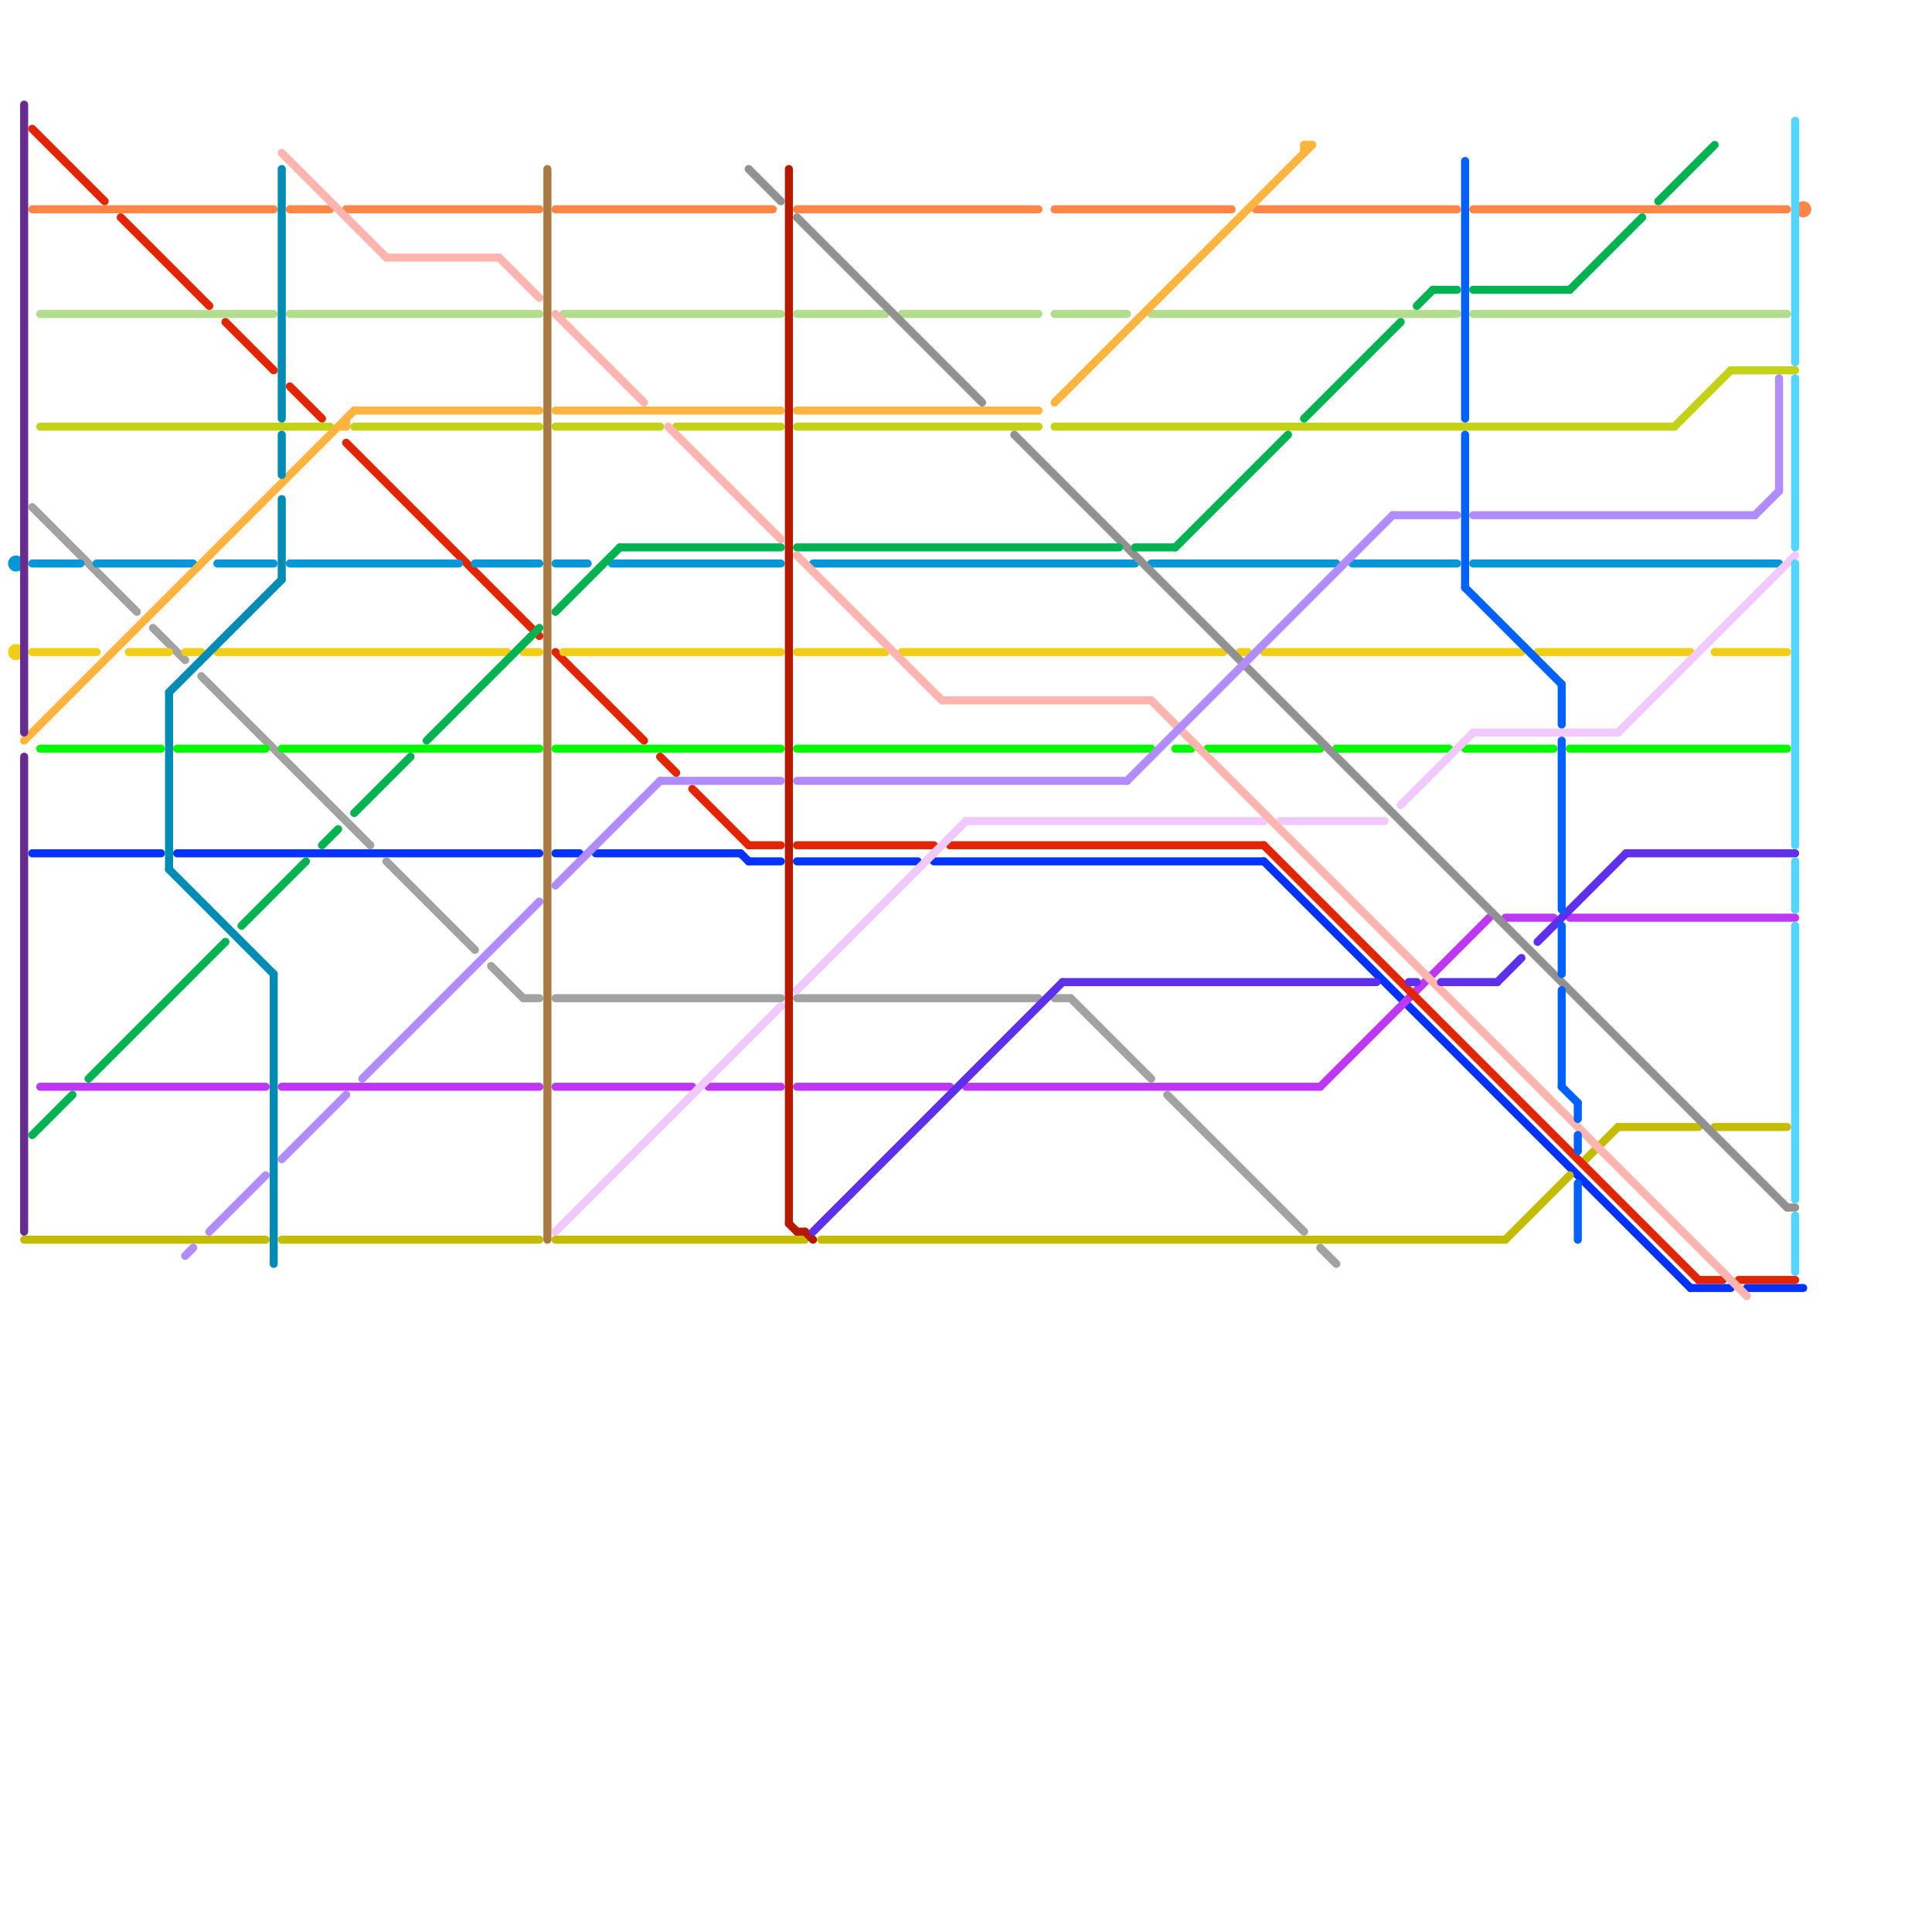 
<svg version="1.1" xmlns="http://www.w3.org/2000/svg" viewBox="0 0 240 240">
<style>line { stroke-width: 1; fill: none; stroke-linecap: round; stroke-linejoin: round; } .c0 { stroke: #0433ff } .c1 { stroke: #be38f3 } .c2 { stroke: #c4bc00 } .c3 { stroke: #e32400 } .c4 { stroke: #ff8647 } .c5 { stroke: #b1dd8c } .c6 { stroke: #c3d117 } .c7 { stroke: #a2a2a2 } .c8 { stroke: #0896d7 } .c9 { stroke: #f0ce15 } .c10 { stroke: #ffb43f } .c11 { stroke: #00f900 } .c12 { stroke: #f1c9fe } .c13 { stroke: #b51a00 } .c14 { stroke: #919191 } .c15 { stroke: #00b251 } .c16 { stroke: #ffb5af } .c17 { stroke: #b18cfe } .c18 { stroke: #5e30eb } .c19 { stroke: #0061ff } .c20 { stroke: #008cb4 } .c21 { stroke: #53d5fd } .c22 { stroke: #662c90 } .c23 { stroke: #aa7942 }</style><line class="c0" x1="69" y1="106" x2="72" y2="106"/><line class="c0" x1="116" y1="107" x2="157" y2="107"/><line class="c0" x1="92" y1="106" x2="93" y2="107"/><line class="c0" x1="99" y1="107" x2="114" y2="107"/><line class="c0" x1="157" y1="107" x2="210" y2="160"/><line class="c0" x1="217" y1="160" x2="224" y2="160"/><line class="c0" x1="4" y1="106" x2="20" y2="106"/><line class="c0" x1="210" y1="160" x2="215" y2="160"/><line class="c0" x1="93" y1="107" x2="97" y2="107"/><line class="c0" x1="22" y1="106" x2="67" y2="106"/><line class="c0" x1="74" y1="106" x2="92" y2="106"/><line class="c1" x1="99" y1="135" x2="118" y2="135"/><line class="c1" x1="120" y1="135" x2="164" y2="135"/><line class="c1" x1="5" y1="135" x2="33" y2="135"/><line class="c1" x1="187" y1="114" x2="193" y2="114"/><line class="c1" x1="164" y1="135" x2="185" y2="114"/><line class="c1" x1="35" y1="135" x2="67" y2="135"/><line class="c1" x1="88" y1="135" x2="97" y2="135"/><line class="c1" x1="195" y1="114" x2="223" y2="114"/><line class="c1" x1="69" y1="135" x2="86" y2="135"/><line class="c2" x1="69" y1="154" x2="100" y2="154"/><line class="c2" x1="102" y1="154" x2="187" y2="154"/><line class="c2" x1="213" y1="140" x2="222" y2="140"/><line class="c2" x1="187" y1="154" x2="195" y2="146"/><line class="c2" x1="35" y1="154" x2="67" y2="154"/><line class="c2" x1="3" y1="154" x2="33" y2="154"/><line class="c2" x1="201" y1="140" x2="211" y2="140"/><line class="c2" x1="197" y1="144" x2="201" y2="140"/><line class="c3" x1="86" y1="98" x2="93" y2="105"/><line class="c3" x1="15" y1="27" x2="26" y2="38"/><line class="c3" x1="99" y1="105" x2="116" y2="105"/><line class="c3" x1="82" y1="94" x2="84" y2="96"/><line class="c3" x1="211" y1="159" x2="214" y2="159"/><line class="c3" x1="216" y1="159" x2="223" y2="159"/><line class="c3" x1="93" y1="105" x2="97" y2="105"/><line class="c3" x1="36" y1="48" x2="40" y2="52"/><line class="c3" x1="69" y1="81" x2="80" y2="92"/><line class="c3" x1="28" y1="40" x2="34" y2="46"/><line class="c3" x1="43" y1="55" x2="67" y2="79"/><line class="c3" x1="118" y1="105" x2="157" y2="105"/><line class="c3" x1="4" y1="16" x2="13" y2="25"/><line class="c3" x1="157" y1="105" x2="211" y2="159"/><line class="c4" x1="43" y1="26" x2="67" y2="26"/><line class="c4" x1="36" y1="26" x2="41" y2="26"/><line class="c4" x1="69" y1="26" x2="96" y2="26"/><line class="c4" x1="131" y1="26" x2="153" y2="26"/><line class="c4" x1="156" y1="26" x2="181" y2="26"/><line class="c4" x1="4" y1="26" x2="34" y2="26"/><line class="c4" x1="183" y1="26" x2="222" y2="26"/><line class="c4" x1="99" y1="26" x2="129" y2="26"/><circle cx="224" cy="26" r="1" fill="#ff8647" /><line class="c5" x1="112" y1="39" x2="129" y2="39"/><line class="c5" x1="131" y1="39" x2="140" y2="39"/><line class="c5" x1="5" y1="39" x2="34" y2="39"/><line class="c5" x1="36" y1="39" x2="67" y2="39"/><line class="c5" x1="70" y1="39" x2="97" y2="39"/><line class="c5" x1="143" y1="39" x2="181" y2="39"/><line class="c5" x1="183" y1="39" x2="222" y2="39"/><line class="c5" x1="99" y1="39" x2="110" y2="39"/><line class="c6" x1="44" y1="53" x2="67" y2="53"/><line class="c6" x1="215" y1="46" x2="223" y2="46"/><line class="c6" x1="5" y1="53" x2="41" y2="53"/><line class="c6" x1="208" y1="53" x2="215" y2="46"/><line class="c6" x1="84" y1="53" x2="97" y2="53"/><line class="c6" x1="131" y1="53" x2="208" y2="53"/><line class="c6" x1="69" y1="53" x2="82" y2="53"/><line class="c6" x1="99" y1="53" x2="129" y2="53"/><line class="c7" x1="48" y1="107" x2="59" y2="118"/><line class="c7" x1="145" y1="136" x2="162" y2="153"/><line class="c7" x1="99" y1="124" x2="129" y2="124"/><line class="c7" x1="61" y1="120" x2="65" y2="124"/><line class="c7" x1="25" y1="84" x2="46" y2="105"/><line class="c7" x1="4" y1="63" x2="17" y2="76"/><line class="c7" x1="133" y1="124" x2="143" y2="134"/><line class="c7" x1="65" y1="124" x2="67" y2="124"/><line class="c7" x1="164" y1="155" x2="166" y2="157"/><line class="c7" x1="19" y1="78" x2="23" y2="82"/><line class="c7" x1="131" y1="124" x2="133" y2="124"/><line class="c7" x1="69" y1="124" x2="97" y2="124"/><line class="c8" x1="168" y1="70" x2="181" y2="70"/><line class="c8" x1="101" y1="70" x2="141" y2="70"/><line class="c8" x1="36" y1="70" x2="57" y2="70"/><line class="c8" x1="27" y1="70" x2="34" y2="70"/><line class="c8" x1="4" y1="70" x2="10" y2="70"/><line class="c8" x1="183" y1="70" x2="221" y2="70"/><line class="c8" x1="12" y1="70" x2="24" y2="70"/><line class="c8" x1="69" y1="70" x2="73" y2="70"/><line class="c8" x1="143" y1="70" x2="166" y2="70"/><line class="c8" x1="59" y1="70" x2="67" y2="70"/><line class="c8" x1="76" y1="70" x2="97" y2="70"/><circle cx="2" cy="70" r="1" fill="#0896d7" /><line class="c9" x1="191" y1="81" x2="210" y2="81"/><line class="c9" x1="213" y1="81" x2="222" y2="81"/><line class="c9" x1="99" y1="81" x2="110" y2="81"/><line class="c9" x1="65" y1="81" x2="67" y2="81"/><line class="c9" x1="27" y1="81" x2="63" y2="81"/><line class="c9" x1="154" y1="81" x2="155" y2="81"/><line class="c9" x1="23" y1="81" x2="25" y2="81"/><line class="c9" x1="4" y1="81" x2="12" y2="81"/><line class="c9" x1="157" y1="81" x2="189" y2="81"/><line class="c9" x1="16" y1="81" x2="21" y2="81"/><line class="c9" x1="70" y1="81" x2="97" y2="81"/><line class="c9" x1="112" y1="81" x2="152" y2="81"/><circle cx="2" cy="81" r="1" fill="#f0ce15" /><line class="c10" x1="162" y1="18" x2="162" y2="19"/><line class="c10" x1="44" y1="51" x2="67" y2="51"/><line class="c10" x1="43" y1="52" x2="43" y2="53"/><line class="c10" x1="69" y1="51" x2="97" y2="51"/><line class="c10" x1="3" y1="92" x2="44" y2="51"/><line class="c10" x1="131" y1="50" x2="163" y2="18"/><line class="c10" x1="99" y1="51" x2="129" y2="51"/><line class="c10" x1="42" y1="53" x2="43" y2="53"/><line class="c10" x1="162" y1="18" x2="163" y2="18"/><line class="c11" x1="99" y1="93" x2="143" y2="93"/><line class="c11" x1="195" y1="93" x2="222" y2="93"/><line class="c11" x1="5" y1="93" x2="20" y2="93"/><line class="c11" x1="182" y1="93" x2="193" y2="93"/><line class="c11" x1="35" y1="93" x2="67" y2="93"/><line class="c11" x1="146" y1="93" x2="148" y2="93"/><line class="c11" x1="150" y1="93" x2="164" y2="93"/><line class="c11" x1="22" y1="93" x2="33" y2="93"/><line class="c11" x1="166" y1="93" x2="180" y2="93"/><line class="c11" x1="69" y1="93" x2="97" y2="93"/><line class="c12" x1="99" y1="123" x2="120" y2="102"/><line class="c12" x1="159" y1="102" x2="172" y2="102"/><line class="c12" x1="69" y1="153" x2="97" y2="125"/><line class="c12" x1="201" y1="91" x2="223" y2="69"/><line class="c12" x1="174" y1="100" x2="183" y2="91"/><line class="c12" x1="183" y1="91" x2="201" y2="91"/><line class="c12" x1="120" y1="102" x2="157" y2="102"/><line class="c13" x1="99" y1="153" x2="100" y2="153"/><line class="c13" x1="100" y1="153" x2="101" y2="154"/><line class="c13" x1="98" y1="21" x2="98" y2="152"/><line class="c13" x1="98" y1="152" x2="99" y2="153"/><line class="c14" x1="99" y1="27" x2="122" y2="50"/><line class="c14" x1="222" y1="150" x2="223" y2="150"/><line class="c14" x1="126" y1="54" x2="222" y2="150"/><line class="c14" x1="93" y1="21" x2="97" y2="25"/><line class="c15" x1="141" y1="68" x2="146" y2="68"/><line class="c15" x1="30" y1="115" x2="38" y2="107"/><line class="c15" x1="11" y1="134" x2="28" y2="117"/><line class="c15" x1="44" y1="101" x2="51" y2="94"/><line class="c15" x1="69" y1="76" x2="77" y2="68"/><line class="c15" x1="176" y1="38" x2="178" y2="36"/><line class="c15" x1="4" y1="141" x2="9" y2="136"/><line class="c15" x1="195" y1="36" x2="204" y2="27"/><line class="c15" x1="183" y1="36" x2="195" y2="36"/><line class="c15" x1="53" y1="92" x2="67" y2="78"/><line class="c15" x1="146" y1="68" x2="160" y2="54"/><line class="c15" x1="206" y1="25" x2="213" y2="18"/><line class="c15" x1="77" y1="68" x2="97" y2="68"/><line class="c15" x1="178" y1="36" x2="181" y2="36"/><line class="c15" x1="40" y1="105" x2="42" y2="103"/><line class="c15" x1="162" y1="52" x2="174" y2="40"/><line class="c15" x1="99" y1="68" x2="139" y2="68"/><line class="c16" x1="99" y1="69" x2="117" y2="87"/><line class="c16" x1="69" y1="39" x2="80" y2="50"/><line class="c16" x1="35" y1="19" x2="48" y2="32"/><line class="c16" x1="83" y1="53" x2="97" y2="67"/><line class="c16" x1="48" y1="32" x2="62" y2="32"/><line class="c16" x1="62" y1="32" x2="67" y2="37"/><line class="c16" x1="117" y1="87" x2="143" y2="87"/><line class="c16" x1="143" y1="87" x2="217" y2="161"/><line class="c17" x1="140" y1="97" x2="173" y2="64"/><line class="c17" x1="35" y1="144" x2="43" y2="136"/><line class="c17" x1="45" y1="134" x2="67" y2="112"/><line class="c17" x1="26" y1="153" x2="33" y2="146"/><line class="c17" x1="218" y1="64" x2="221" y2="61"/><line class="c17" x1="69" y1="110" x2="82" y2="97"/><line class="c17" x1="221" y1="47" x2="221" y2="61"/><line class="c17" x1="82" y1="97" x2="97" y2="97"/><line class="c17" x1="183" y1="64" x2="218" y2="64"/><line class="c17" x1="99" y1="97" x2="140" y2="97"/><line class="c17" x1="23" y1="156" x2="24" y2="155"/><line class="c17" x1="173" y1="64" x2="181" y2="64"/><line class="c18" x1="175" y1="122" x2="176" y2="122"/><line class="c18" x1="132" y1="122" x2="171" y2="122"/><line class="c18" x1="101" y1="153" x2="132" y2="122"/><line class="c18" x1="186" y1="122" x2="189" y2="119"/><line class="c18" x1="202" y1="106" x2="223" y2="106"/><line class="c18" x1="191" y1="117" x2="202" y2="106"/><line class="c18" x1="179" y1="122" x2="186" y2="122"/><line class="c19" x1="196" y1="147" x2="196" y2="154"/><line class="c19" x1="182" y1="73" x2="194" y2="85"/><line class="c19" x1="194" y1="92" x2="194" y2="113"/><line class="c19" x1="182" y1="20" x2="182" y2="52"/><line class="c19" x1="194" y1="123" x2="194" y2="135"/><line class="c19" x1="194" y1="115" x2="194" y2="121"/><line class="c19" x1="196" y1="137" x2="196" y2="139"/><line class="c19" x1="196" y1="141" x2="196" y2="143"/><line class="c19" x1="194" y1="85" x2="194" y2="90"/><line class="c19" x1="194" y1="135" x2="196" y2="137"/><line class="c19" x1="182" y1="54" x2="182" y2="73"/><line class="c20" x1="21" y1="86" x2="35" y2="72"/><line class="c20" x1="34" y1="121" x2="34" y2="157"/><line class="c20" x1="35" y1="21" x2="35" y2="52"/><line class="c20" x1="21" y1="108" x2="34" y2="121"/><line class="c20" x1="35" y1="54" x2="35" y2="59"/><line class="c20" x1="21" y1="86" x2="21" y2="108"/><line class="c20" x1="35" y1="62" x2="35" y2="72"/><line class="c21" x1="223" y1="70" x2="223" y2="105"/><line class="c21" x1="223" y1="47" x2="223" y2="68"/><line class="c21" x1="223" y1="15" x2="223" y2="45"/><line class="c21" x1="223" y1="151" x2="223" y2="158"/><line class="c21" x1="223" y1="107" x2="223" y2="113"/><line class="c21" x1="223" y1="115" x2="223" y2="149"/><line class="c22" x1="3" y1="13" x2="3" y2="91"/><line class="c22" x1="3" y1="94" x2="3" y2="153"/><line class="c23" x1="68" y1="21" x2="68" y2="154"/>


</svg>

